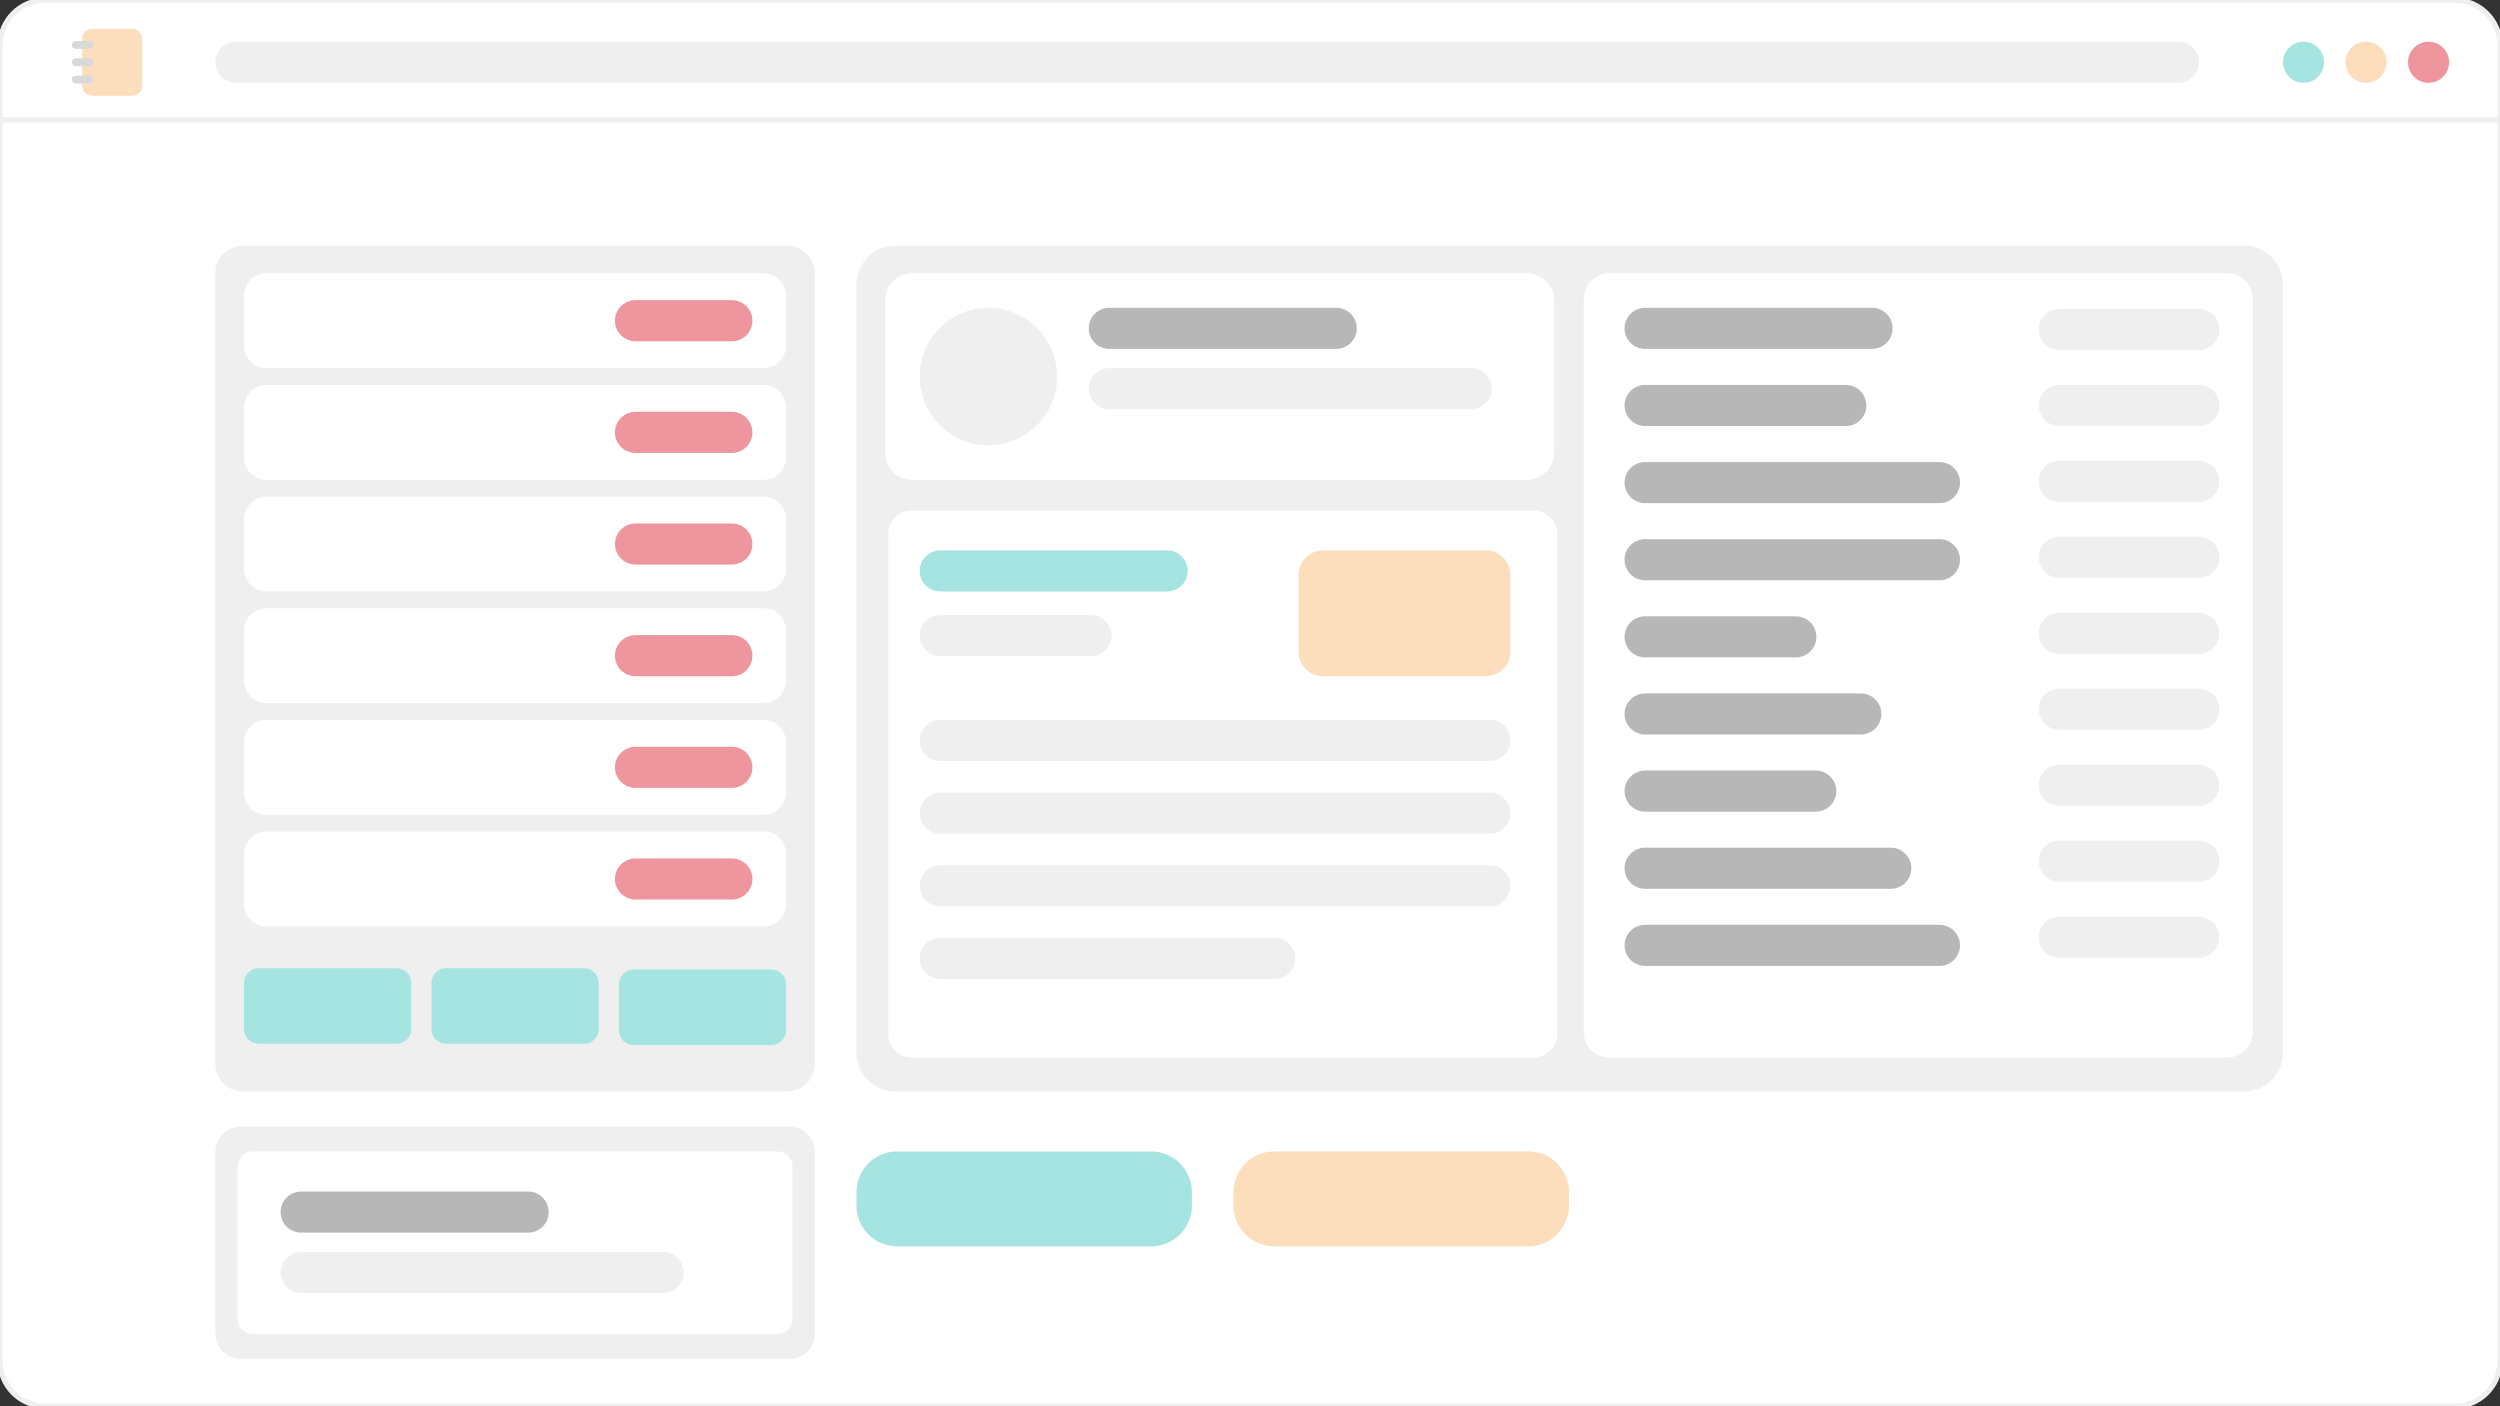 <svg version="1.1" viewBox="0.0 0.0 960.0 540.0" fill="none" stroke="none" stroke-linecap="square" stroke-miterlimit="10" xmlns:xlink="http://www.w3.org/1999/xlink" xmlns="http://www.w3.org/2000/svg"><rect x="0.0" y="0.0" width="960.0" height="540.0" fill="#333333" stroke="none"/><clipPath id="p.0"><path d="m0 0l960.0 0l0 540.0l-960.0 0l0 -540.0z" clip-rule="nonzero"/></clipPath><g clip-path="url(#p.0)"><path fill="#000000" fill-opacity="0.0" d="m0 0l960.0 0l0 540.0l-960.0 0z" fill-rule="evenodd"/><path fill="#ffffff" d="m0.01 17.463l0 0c0 -9.636 7.811 -17.447 17.447 -17.447l925.105 0c4.627 0 9.065 1.838 12.337 5.11c3.272 3.272 5.11 7.71 5.11 12.337l0 505.105c0 9.636 -7.811 17.447 -17.447 17.447l-925.105 0c-9.636 0 -17.447 -7.811 -17.447 -17.447z" fill-rule="evenodd"/><path stroke="#efefef" stroke-width="2.0" stroke-linejoin="round" stroke-linecap="butt" d="m0.01 17.463l0 0c0 -9.636 7.811 -17.447 17.447 -17.447l925.105 0c4.627 0 9.065 1.838 12.337 5.11c3.272 3.272 5.11 7.71 5.11 12.337l0 505.105c0 9.636 -7.811 17.447 -17.447 17.447l-925.105 0c-9.636 0 -17.447 -7.811 -17.447 -17.447z" fill-rule="evenodd"/><path fill="#000000" fill-opacity="0.0" d="m0.01 46.016l960.0 0" fill-rule="evenodd"/><path stroke="#efefef" stroke-width="2.0" stroke-linejoin="round" stroke-linecap="butt" d="m0.01 46.016l960.0 0" fill-rule="evenodd"/><path fill="#a5e4e1" d="m876.669 23.907l0 0c0 -4.357 3.532 -7.89 7.89 -7.89l0 0c2.092 0 4.099 0.831 5.579 2.311c1.48 1.48 2.311 3.486 2.311 5.579l0 0c0 4.357 -3.532 7.89 -7.89 7.89l0 0c-4.357 0 -7.89 -3.532 -7.89 -7.89z" fill-rule="evenodd"/><path fill="#fcddbc" d="m900.669 23.907l0 0c0 -4.357 3.532 -7.89 7.89 -7.89l0 0c2.092 0 4.099 0.831 5.579 2.311c1.48 1.48 2.311 3.486 2.311 5.579l0 0c0 4.357 -3.532 7.89 -7.89 7.89l0 0c-4.357 0 -7.89 -3.532 -7.89 -7.89z" fill-rule="evenodd"/><path fill="#ef959d" d="m924.669 23.907l0 0c0 -4.357 3.532 -7.89 7.89 -7.89l0 0c2.092 0 4.099 0.831 5.579 2.311c1.48 1.48 2.311 3.486 2.311 5.579l0 0c0 4.357 -3.532 7.89 -7.89 7.89l0 0c-4.357 0 -7.89 -3.532 -7.89 -7.89z" fill-rule="evenodd"/><path fill="#efefef" d="m82.68 23.906l0 0c0 -4.357 3.532 -7.89 7.89 -7.89l745.984 0c2.092 0 4.099 0.831 5.579 2.311c1.48 1.48 2.311 3.486 2.311 5.579l0 0l0 0c0 4.357 -3.532 7.89 -7.89 7.89l-745.984 0c-4.357 0 -7.89 -3.532 -7.89 -7.89z" fill-rule="evenodd"/><path fill="#efefef" d="m82.68 104.929l0 0c0 -5.825 4.722 -10.548 10.548 -10.548l209.109 0c2.797 0 5.48 1.111 7.459 3.089c1.978 1.978 3.089 4.661 3.089 7.459l0 303.66c0 5.826 -4.723 10.548 -10.548 10.548l-209.109 0c-5.825 0 -10.548 -4.722 -10.548 -10.548z" fill-rule="evenodd"/><path fill="#ffffff" d="m93.719 113.564l0 0c0 -4.768 3.865 -8.633 8.632 -8.633l190.861 0c2.289 0 4.485 0.909 6.104 2.528c1.619 1.619 2.528 3.815 2.528 6.104l0 19.176c0 4.768 -3.865 8.632 -8.633 8.632l-190.861 0c-4.768 0 -8.632 -3.865 -8.632 -8.632z" fill-rule="evenodd"/><path fill="#ffffff" d="m93.719 156.442l0 0c0 -4.768 3.865 -8.632 8.632 -8.632l190.861 0c2.289 0 4.485 0.909 6.104 2.528c1.619 1.619 2.528 3.815 2.528 6.104l0 19.176c0 4.768 -3.865 8.633 -8.633 8.633l-190.861 0c-4.768 0 -8.632 -3.865 -8.632 -8.633z" fill-rule="evenodd"/><path fill="#ffffff" d="m93.719 199.318l0 0c0 -4.768 3.865 -8.632 8.632 -8.632l190.861 0c2.289 0 4.485 0.909 6.104 2.528c1.619 1.619 2.528 3.815 2.528 6.104l0 19.176c0 4.768 -3.865 8.633 -8.633 8.633l-190.861 0c-4.768 0 -8.632 -3.865 -8.632 -8.633z" fill-rule="evenodd"/><path fill="#ffffff" d="m93.719 242.194l0 0c0 -4.768 3.865 -8.632 8.632 -8.632l190.861 0c2.289 0 4.485 0.91 6.104 2.528c1.619 1.619 2.528 3.815 2.528 6.104l0 19.176c0 4.768 -3.865 8.633 -8.633 8.633l-190.861 0c-4.768 0 -8.632 -3.865 -8.632 -8.633z" fill-rule="evenodd"/><path fill="#ffffff" d="m93.719 285.071l0 0c0 -4.768 3.865 -8.632 8.632 -8.632l190.861 0c2.289 0 4.485 0.909 6.104 2.528c1.619 1.619 2.528 3.815 2.528 6.104l0 19.176c0 4.768 -3.865 8.633 -8.633 8.633l-190.861 0c-4.768 0 -8.632 -3.865 -8.632 -8.633z" fill-rule="evenodd"/><path fill="#ffffff" d="m93.719 327.947l0 0c0 -4.768 3.865 -8.632 8.632 -8.632l190.861 0c2.289 0 4.485 0.909 6.104 2.528c1.619 1.619 2.528 3.815 2.528 6.104l0 19.176c0 4.768 -3.865 8.633 -8.633 8.633l-190.861 0c-4.768 0 -8.632 -3.865 -8.632 -8.633z" fill-rule="evenodd"/><path fill="#ef959d" d="m236.142 123.152l0 0c0 -4.357 3.532 -7.89 7.89 -7.89l37.008 0c2.092 0 4.099 0.831 5.579 2.311c1.48 1.48 2.311 3.486 2.311 5.579l0 0l0 0c0 4.357 -3.532 7.89 -7.89 7.89l-37.008 0c-4.357 0 -7.89 -3.532 -7.89 -7.89z" fill-rule="evenodd"/><path fill="#ef959d" d="m236.142 166.029l0 0c0 -4.357 3.532 -7.89 7.89 -7.89l37.008 0c2.092 0 4.099 0.831 5.579 2.311c1.48 1.48 2.311 3.486 2.311 5.579l0 0l0 0c0 4.357 -3.532 7.89 -7.89 7.89l-37.008 0c-4.357 0 -7.89 -3.532 -7.89 -7.89z" fill-rule="evenodd"/><path fill="#ef959d" d="m236.142 208.906l0 0c0 -4.357 3.532 -7.89 7.89 -7.89l37.008 0c2.092 0 4.099 0.831 5.579 2.311c1.48 1.48 2.311 3.486 2.311 5.579l0 0l0 0c0 4.357 -3.532 7.89 -7.89 7.89l-37.008 0c-4.357 0 -7.89 -3.532 -7.89 -7.89z" fill-rule="evenodd"/><path fill="#ef959d" d="m236.142 251.782l0 0c0 -4.357 3.532 -7.89 7.89 -7.89l37.008 0c2.092 0 4.099 0.831 5.579 2.311c1.48 1.48 2.311 3.486 2.311 5.579l0 0l0 0c0 4.357 -3.532 7.89 -7.89 7.89l-37.008 0c-4.357 0 -7.89 -3.532 -7.89 -7.89z" fill-rule="evenodd"/><path fill="#ef959d" d="m236.142 294.659l0 0c0 -4.357 3.532 -7.89 7.89 -7.89l37.008 0c2.092 0 4.099 0.831 5.579 2.311c1.48 1.48 2.311 3.486 2.311 5.579l0 0l0 0c0 4.357 -3.532 7.89 -7.89 7.89l-37.008 0c-4.357 0 -7.89 -3.532 -7.89 -7.89z" fill-rule="evenodd"/><path fill="#ef959d" d="m236.142 337.535l0 0c0 -4.357 3.532 -7.89 7.89 -7.89l37.008 0c2.092 0 4.099 0.831 5.579 2.311c1.48 1.48 2.311 3.486 2.311 5.579l0 0l0 0c0 4.357 -3.532 7.89 -7.89 7.89l-37.008 0c-4.357 0 -7.89 -3.532 -7.89 -7.89z" fill-rule="evenodd"/><path fill="#a5e4e1" d="m93.719 377.448l0 0c0 -3.122 2.531 -5.653 5.653 -5.653l52.914 0c1.499 0 2.937 0.596 3.997 1.656c1.06 1.06 1.656 2.498 1.656 3.997l0 17.702c0 3.122 -2.531 5.653 -5.653 5.653l-52.914 0c-3.122 0 -5.653 -2.531 -5.653 -5.653z" fill-rule="evenodd"/><path fill="#a5e4e1" d="m165.678 377.448l0 0c0 -3.122 2.531 -5.653 5.653 -5.653l52.914 0c1.499 0 2.937 0.596 3.997 1.656c1.06 1.06 1.656 2.498 1.656 3.997l0 17.702c0 3.122 -2.531 5.653 -5.653 5.653l-52.914 0c-3.122 0 -5.653 -2.531 -5.653 -5.653z" fill-rule="evenodd"/><path fill="#a5e4e1" d="m237.638 377.94l0 0c0 -3.122 2.531 -5.653 5.653 -5.653l52.914 0c1.499 0 2.937 0.596 3.997 1.656c1.06 1.06 1.656 2.498 1.656 3.997l0 17.702c0 3.122 -2.531 5.653 -5.653 5.653l-52.914 0c-3.122 0 -5.653 -2.531 -5.653 -5.653z" fill-rule="evenodd"/><path fill="#efefef" d="m328.874 109.261l0 0c0 -8.218 6.662 -14.88 14.88 -14.88l518.019 0c3.946 0 7.731 1.568 10.522 4.358c2.791 2.791 4.358 6.575 4.358 10.522l0 294.995c0 8.218 -6.662 14.88 -14.88 14.88l-518.019 0c-8.218 0 -14.88 -6.662 -14.88 -14.88z" fill-rule="evenodd"/><path fill="#ffffff" d="m339.916 115.296l0 0c0 -5.724 4.64 -10.365 10.365 -10.365l236.153 0c2.749 0 5.385 1.092 7.329 3.036c1.944 1.944 3.036 4.58 3.036 7.329l0 58.578c0 5.724 -4.64 10.365 -10.365 10.365l-236.153 0c-5.724 0 -10.365 -4.64 -10.365 -10.365z" fill-rule="evenodd"/><path fill="#efefef" d="m353.157 144.585l0 0c0 -14.577 11.817 -26.394 26.394 -26.394l0 0c7 0 13.713 2.781 18.663 7.731c4.95 4.95 7.731 11.663 7.731 18.663l0 0c0 14.577 -11.817 26.394 -26.394 26.394l0 0c-14.577 0 -26.394 -11.817 -26.394 -26.394z" fill-rule="evenodd"/><path fill="#b7b7b7" d="m418.074 126.081l0 0c0 -4.357 3.532 -7.89 7.89 -7.89l87.15 0c2.093 0 4.099 0.831 5.579 2.311c1.48 1.48 2.311 3.486 2.311 5.579l0 0l0 0c0 4.357 -3.532 7.89 -7.89 7.89l-87.15 0c-4.357 0 -7.89 -3.532 -7.89 -7.89z" fill-rule="evenodd"/><path fill="#efefef" d="m418.074 149.262l0 0c0 -4.357 3.532 -7.89 7.89 -7.89l138.961 0c2.092 0 4.099 0.831 5.579 2.311c1.48 1.48 2.311 3.486 2.311 5.579l0 0l0 0c0 4.357 -3.532 7.89 -7.89 7.89l-138.961 0c-4.357 0 -7.89 -3.532 -7.89 -7.89z" fill-rule="evenodd"/><path fill="#ffffff" d="m608.173 114.639l0 0c0 -5.361 4.346 -9.708 9.708 -9.708l237.467 0c2.575 0 5.044 1.023 6.864 2.843c1.82 1.821 2.843 4.29 2.843 6.864l0 281.75c0 5.361 -4.346 9.708 -9.708 9.708l-237.467 0c-5.361 0 -9.708 -4.346 -9.708 -9.708z" fill-rule="evenodd"/><path fill="#ffffff" d="m341.097 205.006l0 0c0 -4.946 4.01 -8.956 8.956 -8.956l238.969 0c2.375 0 4.654 0.944 6.333 2.623c1.68 1.68 2.623 3.958 2.623 6.333l0 192.134c0 4.947 -4.01 8.956 -8.956 8.956l-238.969 0c-4.947 0 -8.956 -4.01 -8.956 -8.956z" fill-rule="evenodd"/><path fill="#efefef" d="m82.685 442.231l0 0c0 -5.294 4.292 -9.585 9.585 -9.585l211.034 0c2.542 0 4.98 1.01 6.778 2.808c1.798 1.798 2.808 4.236 2.808 6.778l0 69.963c0 5.294 -4.292 9.585 -9.585 9.585l-211.034 0c-5.294 0 -9.585 -4.292 -9.585 -9.585z" fill-rule="evenodd"/><path fill="#ffffff" d="m91.252 447.971l0 0c0 -3.211 2.603 -5.814 5.814 -5.814l201.444 0c1.542 0 3.021 0.613 4.111 1.703c1.09 1.09 1.703 2.569 1.703 4.111l0 58.483c0 3.211 -2.603 5.814 -5.814 5.814l-201.444 0c-3.211 0 -5.814 -2.603 -5.814 -5.814z" fill-rule="evenodd"/><path fill="#b7b7b7" d="m107.759 465.438l0 0c0 -4.357 3.532 -7.89 7.89 -7.89l87.15 0c2.092 0 4.099 0.831 5.579 2.311c1.48 1.48 2.311 3.486 2.311 5.579l0 0l0 0c0 4.357 -3.532 7.89 -7.89 7.89l-87.15 0c-4.357 0 -7.89 -3.532 -7.89 -7.89z" fill-rule="evenodd"/><path fill="#efefef" d="m107.759 488.619l0 0c0 -4.357 3.532 -7.89 7.89 -7.89l138.961 0c2.092 0 4.099 0.831 5.579 2.311c1.48 1.48 2.311 3.486 2.311 5.579l0 0l0 0c0 4.357 -3.532 7.89 -7.89 7.89l-138.961 0c-4.357 0 -7.89 -3.532 -7.89 -7.89z" fill-rule="evenodd"/><path fill="#a5e4e1" d="m328.874 457.808l0 0c0 -8.644 7.007 -15.651 15.651 -15.651l97.517 0c4.151 0 8.132 1.649 11.067 4.584c2.935 2.935 4.584 6.916 4.584 11.067l0 5.139c0 8.644 -7.007 15.651 -15.651 15.651l-97.517 0c-8.644 0 -15.651 -7.007 -15.651 -15.651z" fill-rule="evenodd"/><path fill="#fcddbc" d="m473.677 457.808l0 0c0 -8.644 7.007 -15.651 15.651 -15.651l97.517 0c4.151 0 8.132 1.649 11.067 4.584c2.935 2.935 4.584 6.916 4.584 11.067l0 5.139c0 8.644 -7.007 15.651 -15.651 15.651l-97.517 0c-8.644 0 -15.651 -7.007 -15.651 -15.651z" fill-rule="evenodd"/><path fill="#b7b7b7" d="m623.829 126.081l0 0c0 -4.357 3.532 -7.89 7.89 -7.89l87.15 0c2.092 0 4.099 0.831 5.579 2.311c1.48 1.48 2.311 3.486 2.311 5.579l0 0l0 0c0 4.357 -3.532 7.89 -7.89 7.89l-87.15 0c-4.357 0 -7.89 -3.532 -7.89 -7.89z" fill-rule="evenodd"/><path fill="#b7b7b7" d="m623.829 155.698l0 0c0 -4.357 3.532 -7.89 7.89 -7.89l77.071 0c2.092 0 4.099 0.831 5.579 2.311c1.48 1.48 2.311 3.486 2.311 5.579l0 0l0 0c0 4.357 -3.532 7.89 -7.89 7.89l-77.071 0c-4.357 0 -7.89 -3.532 -7.89 -7.89z" fill-rule="evenodd"/><path fill="#b7b7b7" d="m623.829 185.315l0 0c0 -4.357 3.532 -7.89 7.89 -7.89l113.039 0c2.092 0 4.099 0.831 5.579 2.311c1.48 1.48 2.311 3.486 2.311 5.579l0 0l0 0c0 4.357 -3.532 7.89 -7.89 7.89l-113.039 0c-4.357 0 -7.89 -3.532 -7.89 -7.89z" fill-rule="evenodd"/><path fill="#b7b7b7" d="m623.829 214.932l0 0c0 -4.357 3.532 -7.89 7.89 -7.89l113.039 0c2.092 0 4.099 0.831 5.579 2.311c1.48 1.48 2.311 3.486 2.311 5.579l0 0l0 0c0 4.357 -3.532 7.89 -7.89 7.89l-113.039 0c-4.357 0 -7.89 -3.532 -7.89 -7.89z" fill-rule="evenodd"/><path fill="#b7b7b7" d="m623.829 244.549l0 0c0 -4.357 3.532 -7.89 7.89 -7.89l57.89 0c2.092 0 4.099 0.831 5.579 2.311c1.48 1.48 2.311 3.486 2.311 5.579l0 0l0 0c0 4.357 -3.532 7.89 -7.89 7.89l-57.89 0c-4.357 0 -7.89 -3.532 -7.89 -7.89z" fill-rule="evenodd"/><path fill="#b7b7b7" d="m623.829 274.165l0 0c0 -4.357 3.532 -7.89 7.89 -7.89l82.835 0c2.092 0 4.099 0.831 5.579 2.311c1.48 1.48 2.311 3.486 2.311 5.579l0 0l0 0c0 4.357 -3.532 7.89 -7.89 7.89l-82.835 0c-4.357 0 -7.89 -3.532 -7.89 -7.89z" fill-rule="evenodd"/><path fill="#b7b7b7" d="m623.829 303.782l0 0c0 -4.357 3.532 -7.89 7.89 -7.89l65.543 0c2.093 0 4.099 0.831 5.579 2.311c1.48 1.48 2.311 3.486 2.311 5.579l0 0l0 0c0 4.357 -3.532 7.89 -7.89 7.89l-65.543 0c-4.357 0 -7.89 -3.532 -7.89 -7.89z" fill-rule="evenodd"/><path fill="#b7b7b7" d="m623.829 333.399l0 0c0 -4.357 3.532 -7.89 7.89 -7.89l94.331 0c2.092 0 4.099 0.831 5.579 2.311c1.48 1.48 2.311 3.486 2.311 5.579l0 0l0 0c0 4.357 -3.532 7.89 -7.89 7.89l-94.331 0c-4.357 0 -7.89 -3.532 -7.89 -7.89z" fill-rule="evenodd"/><path fill="#b7b7b7" d="m623.829 363.016l0 0c0 -4.357 3.532 -7.89 7.89 -7.89l113.039 0c2.092 0 4.099 0.831 5.579 2.311c1.48 1.48 2.311 3.486 2.311 5.579l0 0l0 0c0 4.357 -3.532 7.89 -7.89 7.89l-113.039 0c-4.357 0 -7.89 -3.532 -7.89 -7.89z" fill-rule="evenodd"/><path fill="#efefef" d="m782.856 126.53l0 0c0 -4.357 3.532 -7.89 7.89 -7.89l53.606 0c2.093 0 4.099 0.831 5.579 2.311c1.48 1.48 2.311 3.486 2.311 5.579l0 0l0 0c0 4.357 -3.532 7.89 -7.89 7.89l-53.606 0c-4.357 0 -7.89 -3.532 -7.89 -7.89z" fill-rule="evenodd"/><path fill="#efefef" d="m782.856 155.698l0 0c0 -4.357 3.532 -7.89 7.89 -7.89l53.606 0c2.093 0 4.099 0.831 5.579 2.311c1.48 1.48 2.311 3.486 2.311 5.579l0 0l0 0c0 4.357 -3.532 7.89 -7.89 7.89l-53.606 0c-4.357 0 -7.89 -3.532 -7.89 -7.89z" fill-rule="evenodd"/><path fill="#efefef" d="m782.856 184.866l0 0c0 -4.357 3.532 -7.89 7.89 -7.89l53.606 0c2.093 0 4.099 0.831 5.579 2.311c1.48 1.48 2.311 3.486 2.311 5.579l0 0l0 0c0 4.357 -3.532 7.89 -7.89 7.89l-53.606 0c-4.357 0 -7.89 -3.532 -7.89 -7.89z" fill-rule="evenodd"/><path fill="#efefef" d="m782.856 214.034l0 0c0 -4.357 3.532 -7.89 7.89 -7.89l53.606 0c2.093 0 4.099 0.831 5.579 2.311c1.48 1.48 2.311 3.486 2.311 5.579l0 0l0 0c0 4.357 -3.532 7.89 -7.89 7.89l-53.606 0c-4.357 0 -7.89 -3.532 -7.89 -7.89z" fill-rule="evenodd"/><path fill="#efefef" d="m782.856 243.202l0 0c0 -4.357 3.532 -7.89 7.89 -7.89l53.606 0c2.093 0 4.099 0.831 5.579 2.311c1.48 1.48 2.311 3.486 2.311 5.579l0 0l0 0c0 4.357 -3.532 7.89 -7.89 7.89l-53.606 0c-4.357 0 -7.89 -3.532 -7.89 -7.89z" fill-rule="evenodd"/><path fill="#efefef" d="m782.856 272.37l0 0c0 -4.357 3.532 -7.89 7.89 -7.89l53.606 0c2.093 0 4.099 0.831 5.579 2.311c1.48 1.48 2.311 3.486 2.311 5.579l0 0l0 0c0 4.357 -3.532 7.89 -7.89 7.89l-53.606 0c-4.357 0 -7.89 -3.532 -7.89 -7.89z" fill-rule="evenodd"/><path fill="#efefef" d="m782.856 301.538l0 0c0 -4.357 3.532 -7.89 7.89 -7.89l53.606 0c2.093 0 4.099 0.831 5.579 2.311c1.48 1.48 2.311 3.486 2.311 5.579l0 0l0 0c0 4.357 -3.532 7.89 -7.89 7.89l-53.606 0c-4.357 0 -7.89 -3.532 -7.89 -7.89z" fill-rule="evenodd"/><path fill="#efefef" d="m782.856 330.706l0 0c0 -4.357 3.532 -7.89 7.89 -7.89l53.606 0c2.093 0 4.099 0.831 5.579 2.311c1.48 1.48 2.311 3.486 2.311 5.579l0 0l0 0c0 4.357 -3.532 7.89 -7.89 7.89l-53.606 0c-4.357 0 -7.89 -3.532 -7.89 -7.89z" fill-rule="evenodd"/><path fill="#efefef" d="m782.856 359.874l0 0c0 -4.357 3.532 -7.89 7.89 -7.89l53.606 0c2.093 0 4.099 0.831 5.579 2.311c1.48 1.48 2.311 3.486 2.311 5.579l0 0l0 0c0 4.357 -3.532 7.89 -7.89 7.89l-53.606 0c-4.357 0 -7.89 -3.532 -7.89 -7.89z" fill-rule="evenodd"/><path fill="#a5e4e1" d="m353.157 219.236l0 0c0 -4.357 3.532 -7.89 7.89 -7.89l87.15 0c2.092 0 4.099 0.831 5.579 2.311c1.48 1.48 2.311 3.486 2.311 5.579l0 0l0 0c0 4.357 -3.532 7.89 -7.89 7.89l-87.15 0c-4.357 0 -7.89 -3.532 -7.89 -7.89z" fill-rule="evenodd"/><path fill="#efefef" d="m353.157 244.087l0 0c0 -4.357 3.532 -7.89 7.89 -7.89l57.89 0c2.092 0 4.099 0.831 5.579 2.311c1.48 1.48 2.311 3.486 2.311 5.579l0 0l0 0c0 4.357 -3.532 7.89 -7.89 7.89l-57.89 0c-4.357 0 -7.89 -3.532 -7.89 -7.89z" fill-rule="evenodd"/><path fill="#fcddbc" d="m498.656 220.762l0 0c0 -5.2 4.216 -9.416 9.416 -9.416l62.492 0c2.497 0 4.892 0.992 6.658 2.758c1.766 1.766 2.758 4.161 2.758 6.658l0 29.484c0 5.2 -4.216 9.416 -9.416 9.416l-62.492 0c-5.2 0 -9.416 -4.215 -9.416 -9.416z" fill-rule="evenodd"/><path fill="#efefef" d="m353.159 284.328l0 0c0 -4.357 3.532 -7.89 7.89 -7.89l211.055 0c2.093 0 4.099 0.831 5.579 2.311c1.48 1.48 2.311 3.486 2.311 5.579l0 0l0 0c0 4.357 -3.532 7.89 -7.89 7.89l-211.055 0c-4.357 0 -7.89 -3.532 -7.89 -7.89z" fill-rule="evenodd"/><path fill="#efefef" d="m353.159 312.24l0 0c0 -4.357 3.532 -7.89 7.89 -7.89l211.055 0c2.093 0 4.099 0.831 5.579 2.311c1.48 1.48 2.311 3.486 2.311 5.579l0 0l0 0c0 4.357 -3.532 7.89 -7.89 7.89l-211.055 0c-4.357 0 -7.89 -3.532 -7.89 -7.89z" fill-rule="evenodd"/><path fill="#efefef" d="m353.159 340.154l0 0c0 -4.357 3.532 -7.89 7.89 -7.89l211.055 0c2.093 0 4.099 0.831 5.579 2.311c1.48 1.48 2.311 3.486 2.311 5.579l0 0l0 0c0 4.357 -3.532 7.89 -7.89 7.89l-211.055 0c-4.357 0 -7.89 -3.532 -7.89 -7.89z" fill-rule="evenodd"/><path fill="#efefef" d="m353.16 368.068l0 0c0 -4.357 3.532 -7.89 7.89 -7.89l128.441 0c2.092 0 4.099 0.831 5.579 2.311c1.48 1.48 2.311 3.486 2.311 5.579l0 0l0 0c0 4.357 -3.532 7.89 -7.89 7.89l-128.441 0c-4.357 0 -7.89 -3.532 -7.89 -7.89z" fill-rule="evenodd"/><path fill="#fcddbc" d="m31.579 14.892l0 0c0 -2.119 1.718 -3.837 3.837 -3.837l15.349 0l0 0c1.018 0 1.994 0.404 2.713 1.124c0.72 0.72 1.124 1.696 1.124 2.713l0 18.026c0 2.119 -1.718 3.837 -3.837 3.837l-15.349 0c-2.119 0 -3.837 -1.718 -3.837 -3.837z" fill-rule="evenodd"/><path fill="#d9d9d9" d="m27.562 23.914l0 0c0 -0.826 0.67 -1.496 1.496 -1.496l5.228 0l0 0c0.397 0 0.777 0.158 1.058 0.438c0.281 0.281 0.438 0.661 0.438 1.058l0 0l0 0c0 0.826 -0.67 1.496 -1.496 1.496l-5.228 0c-0.826 0 -1.496 -0.67 -1.496 -1.496z" fill-rule="evenodd"/><path fill="#d9d9d9" d="m27.562 30.564l0 0c0 -0.826 0.67 -1.496 1.496 -1.496l5.228 0l0 0c0.397 0 0.777 0.158 1.058 0.438c0.281 0.281 0.438 0.661 0.438 1.058l0 0l0 0c0 0.826 -0.67 1.496 -1.496 1.496l-5.228 0c-0.826 0 -1.496 -0.67 -1.496 -1.496z" fill-rule="evenodd"/><path fill="#d9d9d9" d="m27.562 17.265l0 0c0 -0.826 0.67 -1.496 1.496 -1.496l5.228 0l0 0c0.397 0 0.777 0.158 1.058 0.438c0.281 0.281 0.438 0.661 0.438 1.058l0 0l0 0c0 0.826 -0.67 1.496 -1.496 1.496l-5.228 0c-0.826 0 -1.496 -0.67 -1.496 -1.496z" fill-rule="evenodd"/></g></svg>